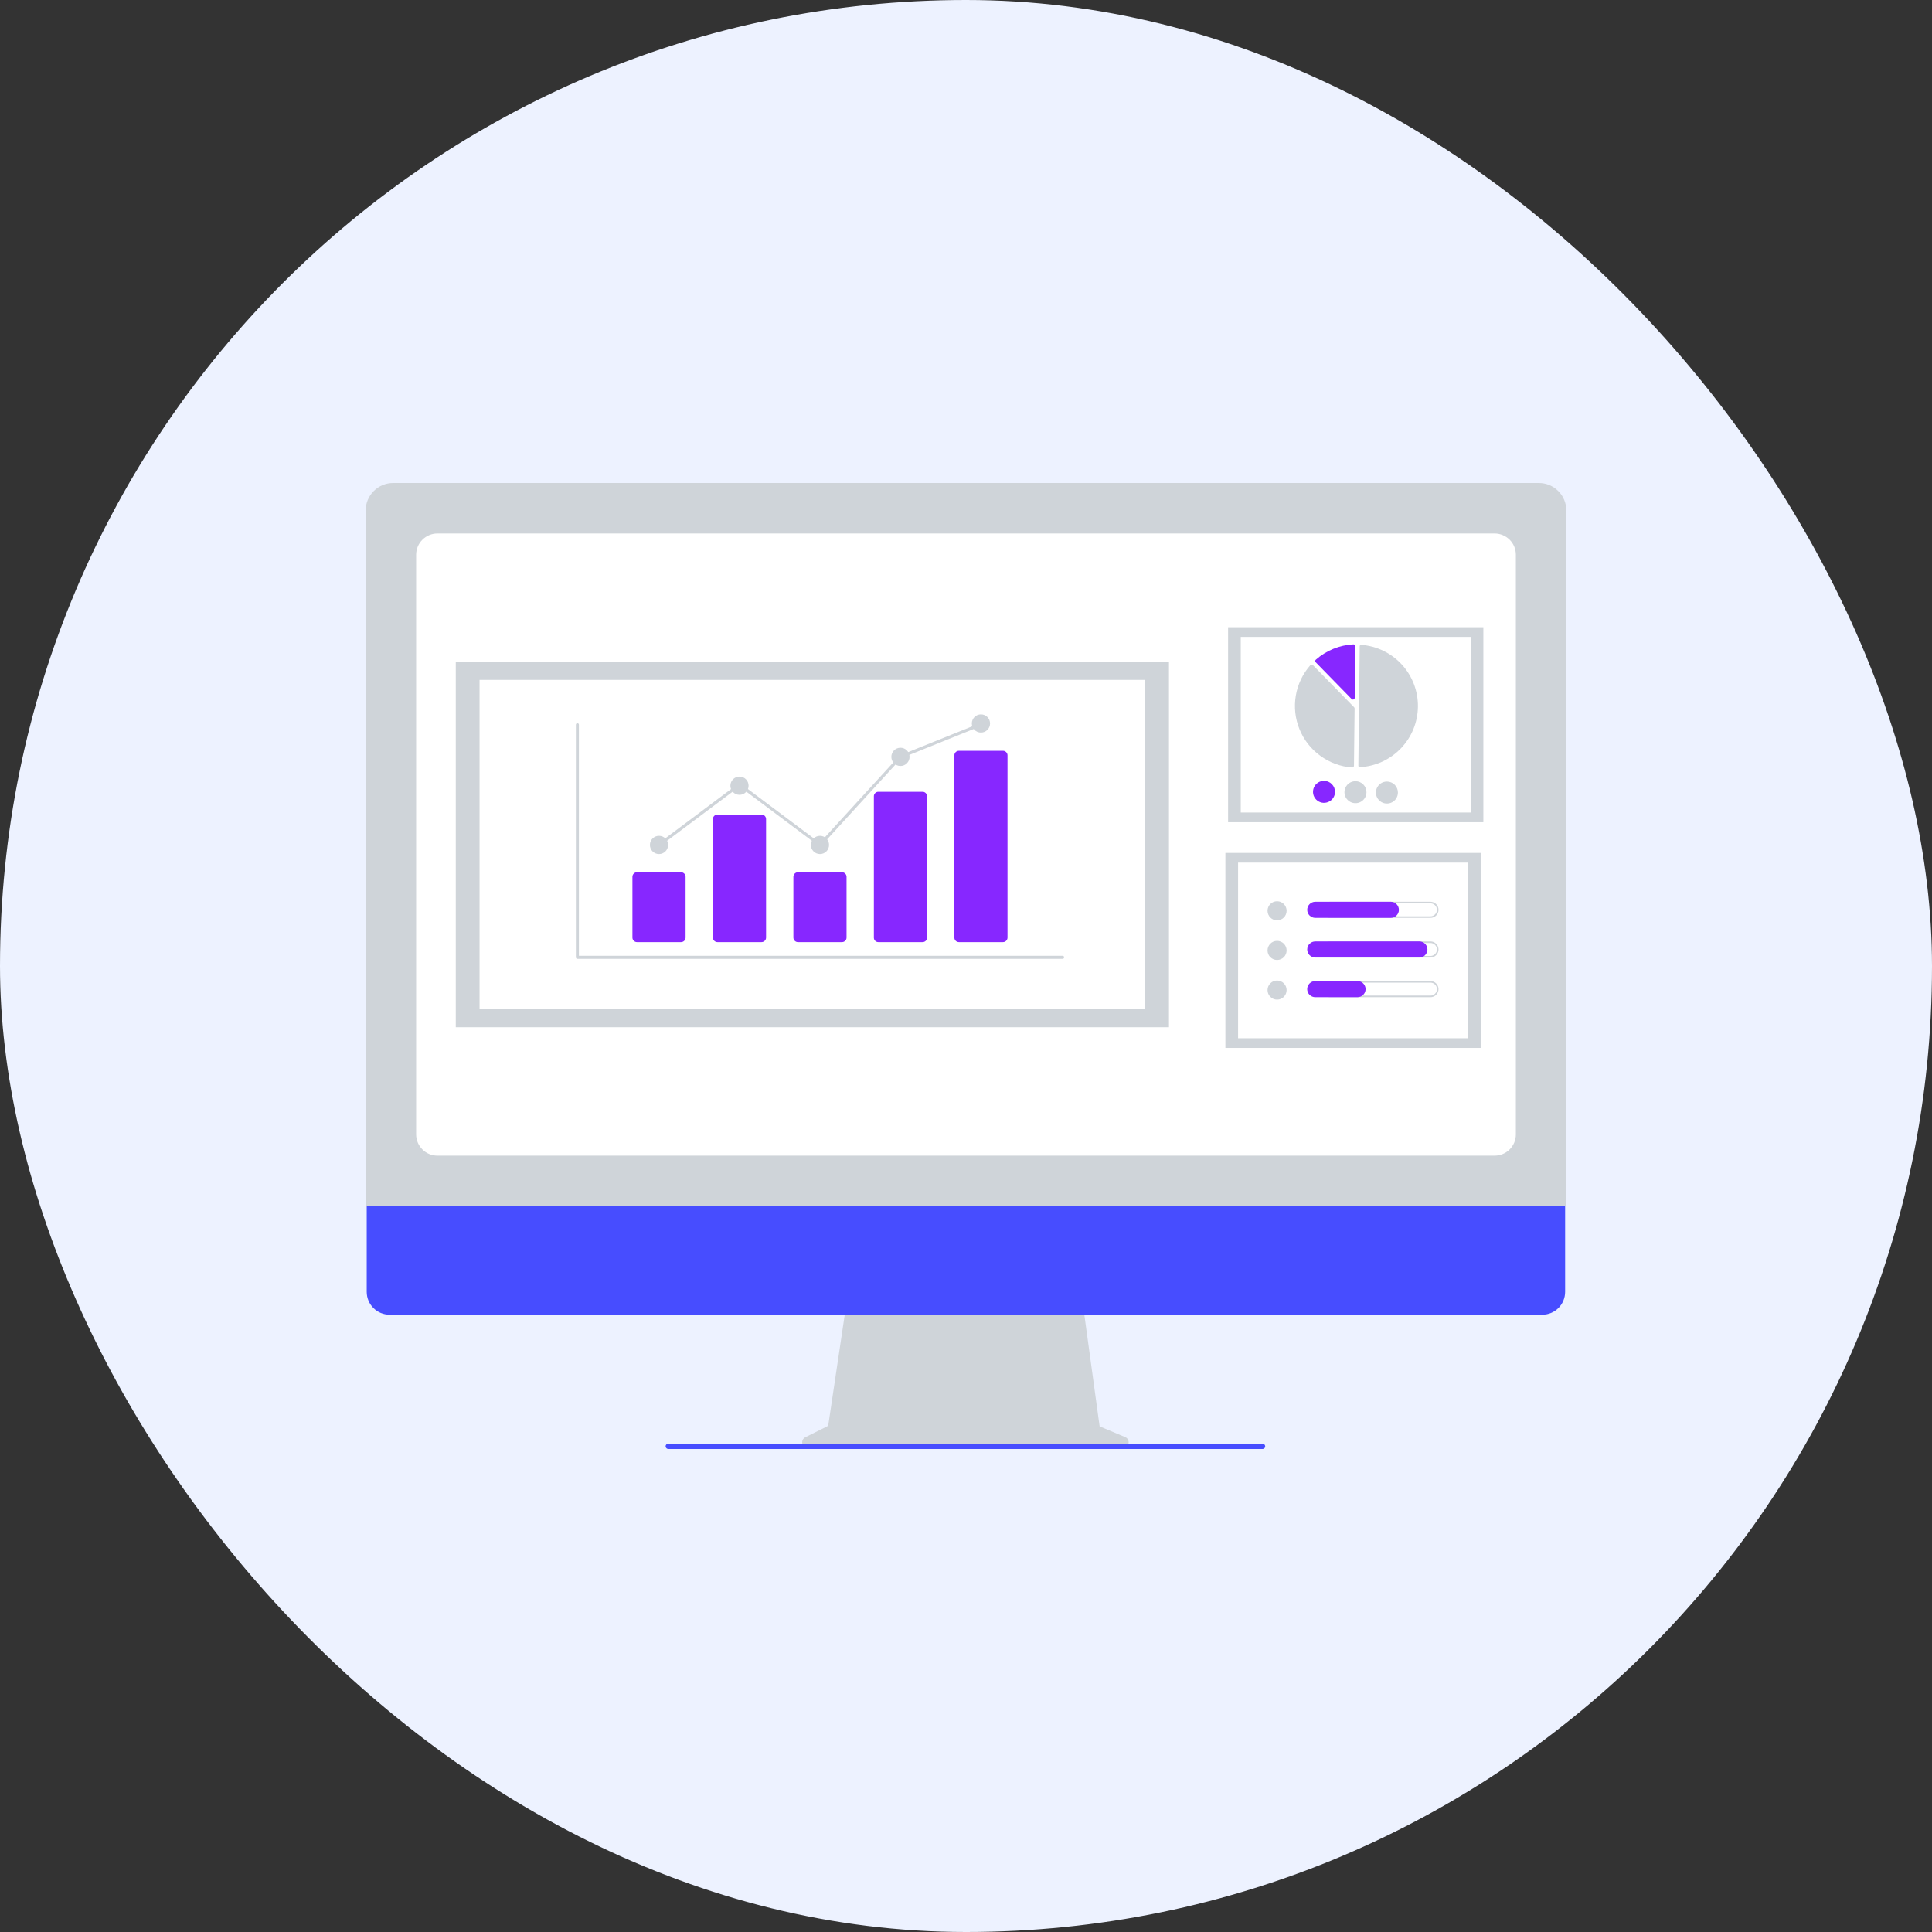 <svg width="64" height="64" viewBox="0 0 64 64" fill="none" xmlns="http://www.w3.org/2000/svg">
<rect x="0" y="0" width="64" height="64" fill="#333333" stroke="none"/>
<rect width="64" height="64" rx="32" fill="#EDF2FF"/>
<path d="M37.277 47.608L36.426 47.25L35.842 42.983H28.068L27.435 47.232L26.674 47.613C26.637 47.631 26.608 47.661 26.591 47.698C26.573 47.735 26.569 47.776 26.578 47.816C26.588 47.856 26.61 47.891 26.642 47.916C26.674 47.942 26.714 47.955 26.754 47.955H37.207C37.248 47.955 37.289 47.941 37.321 47.915C37.353 47.888 37.376 47.851 37.384 47.81C37.392 47.77 37.386 47.727 37.367 47.69C37.347 47.653 37.315 47.624 37.277 47.608Z" fill="#CFD4D9"/>
<path d="M51.092 43.551H12.903C12.702 43.551 12.51 43.471 12.369 43.329C12.227 43.187 12.148 42.995 12.148 42.794V37.409H51.847V42.794C51.847 42.995 51.768 43.187 51.626 43.329C51.485 43.471 51.293 43.551 51.092 43.551Z" fill="#474DFF"/>
<path d="M51.887 39.954H12.113V16.912C12.113 16.67 12.209 16.438 12.38 16.267C12.551 16.096 12.783 16 13.025 16H50.975C51.217 16 51.449 16.096 51.62 16.267C51.791 16.438 51.887 16.67 51.887 16.912V39.954Z" fill="#CFD4D9"/>
<path d="M49.512 38.282H14.488C14.302 38.282 14.123 38.208 13.992 38.076C13.86 37.944 13.786 37.765 13.785 37.579V18.376C13.786 18.189 13.86 18.01 13.992 17.879C14.123 17.747 14.302 17.673 14.488 17.672H49.512C49.698 17.673 49.877 17.747 50.009 17.879C50.141 18.01 50.215 18.189 50.215 18.376V37.579C50.215 37.765 50.141 37.944 50.009 38.076C49.877 38.208 49.698 38.282 49.512 38.282Z" fill="white"/>
<path d="M41.822 48H22.142C22.122 48 22.102 47.994 22.086 47.982C22.07 47.97 22.058 47.953 22.052 47.934C22.049 47.921 22.049 47.907 22.051 47.894C22.054 47.88 22.06 47.867 22.068 47.857C22.076 47.846 22.087 47.837 22.099 47.831C22.112 47.825 22.125 47.822 22.139 47.822H41.815C41.836 47.821 41.857 47.828 41.874 47.84C41.891 47.853 41.904 47.871 41.909 47.892C41.912 47.905 41.912 47.918 41.909 47.931C41.906 47.944 41.9 47.956 41.892 47.967C41.883 47.977 41.873 47.985 41.861 47.991C41.849 47.997 41.836 48 41.822 48Z" fill="#474DFF"/>
<path d="M49.138 20.777H40.682V27.237H49.138V20.777Z" fill="#CFD4D9"/>
<path d="M48.718 21.098H41.102V26.916H48.718V21.098Z" fill="white"/>
<path d="M45.043 25.414C45.044 25.414 45.045 25.414 45.046 25.414C45.562 25.387 46.048 25.164 46.405 24.792C46.763 24.419 46.965 23.925 46.971 23.409C46.977 22.892 46.785 22.393 46.437 22.013C46.087 21.633 45.607 21.4 45.092 21.361C45.086 21.36 45.079 21.361 45.073 21.363C45.067 21.366 45.062 21.369 45.057 21.373C45.052 21.378 45.048 21.383 45.046 21.388C45.043 21.394 45.042 21.4 45.042 21.407L44.997 25.367C44.997 25.379 45.002 25.391 45.011 25.4C45.019 25.409 45.031 25.414 45.043 25.414Z" fill="#CFD4D9"/>
<path d="M43.451 22.016C43.467 22.016 43.482 22.023 43.493 22.034L44.856 23.428C44.862 23.434 44.866 23.44 44.869 23.447C44.872 23.455 44.873 23.462 44.873 23.47L44.852 25.365C44.852 25.373 44.85 25.381 44.847 25.389C44.843 25.396 44.839 25.403 44.833 25.408C44.827 25.414 44.819 25.418 44.812 25.421C44.804 25.424 44.796 25.425 44.788 25.424C44.409 25.396 44.045 25.262 43.738 25.038C43.43 24.815 43.191 24.51 43.048 24.158C42.904 23.806 42.862 23.421 42.925 23.046C42.988 22.671 43.154 22.322 43.406 22.036C43.411 22.03 43.418 22.025 43.425 22.021C43.432 22.018 43.441 22.016 43.449 22.016C43.45 22.016 43.45 22.016 43.451 22.016Z" fill="#CFD4D9"/>
<path d="M44.837 21.345C44.852 21.345 44.867 21.351 44.878 21.361C44.884 21.367 44.889 21.374 44.892 21.381C44.895 21.389 44.896 21.397 44.896 21.405L44.877 23.115C44.877 23.127 44.873 23.138 44.867 23.148C44.86 23.157 44.851 23.165 44.84 23.169C44.829 23.174 44.817 23.175 44.805 23.172C44.794 23.17 44.783 23.164 44.775 23.156L43.585 21.939C43.58 21.933 43.575 21.927 43.572 21.919C43.569 21.911 43.568 21.903 43.569 21.895C43.569 21.887 43.571 21.879 43.574 21.872C43.578 21.865 43.583 21.858 43.589 21.853C43.935 21.548 44.373 21.369 44.834 21.345C44.835 21.345 44.836 21.345 44.837 21.345Z" fill="#8727FF"/>
<path d="M44.224 26.235C44.224 26.307 44.201 26.377 44.161 26.437C44.12 26.496 44.062 26.542 43.995 26.569C43.928 26.596 43.855 26.602 43.785 26.588C43.714 26.573 43.649 26.537 43.599 26.486C43.548 26.434 43.514 26.369 43.501 26.298C43.488 26.227 43.496 26.154 43.524 26.087C43.553 26.021 43.6 25.965 43.66 25.925C43.721 25.886 43.792 25.865 43.864 25.866C43.96 25.867 44.053 25.907 44.12 25.976C44.188 26.045 44.225 26.138 44.224 26.235Z" fill="#8727FF"/>
<path d="M45.266 26.247C45.265 26.319 45.243 26.389 45.203 26.448C45.162 26.508 45.104 26.554 45.037 26.581C44.97 26.608 44.897 26.614 44.826 26.599C44.756 26.584 44.691 26.549 44.641 26.497C44.59 26.446 44.556 26.381 44.543 26.31C44.53 26.239 44.538 26.165 44.566 26.099C44.595 26.033 44.642 25.976 44.702 25.937C44.763 25.898 44.834 25.877 44.906 25.878C45.002 25.879 45.095 25.919 45.162 25.988C45.23 26.057 45.267 26.15 45.266 26.247Z" fill="#CFD4D9"/>
<path d="M46.308 26.258C46.307 26.33 46.285 26.401 46.245 26.46C46.204 26.52 46.146 26.566 46.079 26.593C46.012 26.619 45.939 26.626 45.868 26.611C45.798 26.596 45.733 26.561 45.683 26.509C45.632 26.458 45.598 26.392 45.585 26.321C45.572 26.25 45.58 26.177 45.608 26.111C45.637 26.044 45.684 25.988 45.744 25.949C45.805 25.909 45.876 25.889 45.948 25.89C46.044 25.891 46.137 25.93 46.204 25.999C46.272 26.068 46.309 26.162 46.308 26.258Z" fill="#CFD4D9"/>
<path d="M49.049 28.254H40.593V34.714H49.049V28.254Z" fill="#CFD4D9"/>
<path d="M48.629 28.575H41.013V34.393H48.629V28.575Z" fill="white"/>
<path d="M42.305 30.487C42.48 30.487 42.621 30.346 42.621 30.171C42.621 29.996 42.48 29.855 42.305 29.855C42.13 29.855 41.989 29.996 41.989 30.171C41.989 30.346 42.13 30.487 42.305 30.487Z" fill="#CFD4D9"/>
<path d="M47.386 29.925C47.414 29.925 47.442 29.93 47.468 29.941C47.494 29.952 47.517 29.968 47.538 29.988C47.557 30.008 47.573 30.031 47.584 30.057C47.595 30.083 47.6 30.111 47.6 30.14C47.6 30.168 47.595 30.196 47.584 30.222C47.573 30.248 47.557 30.271 47.538 30.291C47.517 30.311 47.494 30.327 47.468 30.338C47.442 30.349 47.414 30.354 47.386 30.354H44.06C44.003 30.354 43.948 30.331 43.908 30.291C43.868 30.251 43.845 30.196 43.845 30.14C43.845 30.083 43.868 30.028 43.908 29.988C43.948 29.948 44.003 29.925 44.06 29.925H47.386ZM47.386 29.872H44.06C44.025 29.872 43.99 29.879 43.958 29.893C43.925 29.906 43.896 29.926 43.871 29.951C43.846 29.975 43.826 30.005 43.813 30.037C43.799 30.07 43.792 30.104 43.792 30.14C43.792 30.175 43.799 30.209 43.813 30.242C43.826 30.274 43.846 30.304 43.871 30.328C43.896 30.353 43.925 30.373 43.958 30.386C43.99 30.4 44.025 30.407 44.06 30.406H47.386C47.421 30.407 47.455 30.4 47.488 30.386C47.52 30.373 47.55 30.353 47.575 30.328C47.599 30.304 47.619 30.274 47.633 30.242C47.646 30.209 47.653 30.175 47.653 30.14C47.653 30.104 47.646 30.07 47.633 30.037C47.619 30.005 47.599 29.975 47.575 29.951C47.55 29.926 47.52 29.906 47.488 29.893C47.455 29.879 47.421 29.872 47.386 29.872Z" fill="#CFD4D9"/>
<path d="M46.073 30.406H43.57C43.499 30.406 43.431 30.378 43.381 30.328C43.331 30.278 43.303 30.21 43.303 30.14C43.303 30.069 43.331 30.001 43.381 29.951C43.431 29.901 43.499 29.872 43.57 29.872H46.073C46.144 29.872 46.212 29.901 46.262 29.951C46.312 30.001 46.34 30.069 46.34 30.14C46.34 30.21 46.312 30.278 46.262 30.328C46.212 30.378 46.144 30.406 46.073 30.406Z" fill="#8727FF"/>
<path d="M42.305 31.8C42.48 31.8 42.621 31.659 42.621 31.484C42.621 31.309 42.48 31.168 42.305 31.168C42.13 31.168 41.989 31.309 41.989 31.484C41.989 31.659 42.13 31.8 42.305 31.8Z" fill="#CFD4D9"/>
<path d="M47.386 31.238C47.414 31.238 47.442 31.244 47.468 31.254C47.494 31.265 47.517 31.281 47.538 31.301C47.557 31.321 47.573 31.344 47.584 31.37C47.595 31.396 47.6 31.424 47.6 31.453C47.6 31.481 47.595 31.509 47.584 31.535C47.573 31.561 47.557 31.584 47.538 31.604C47.517 31.624 47.494 31.64 47.468 31.651C47.442 31.662 47.414 31.667 47.386 31.667H44.06C44.003 31.667 43.949 31.644 43.908 31.604C43.868 31.564 43.845 31.509 43.845 31.453C43.845 31.396 43.868 31.341 43.908 31.301C43.949 31.261 44.003 31.238 44.06 31.238H47.386ZM47.386 31.186H44.06C43.989 31.186 43.921 31.214 43.871 31.264C43.821 31.314 43.793 31.382 43.793 31.453C43.793 31.523 43.821 31.591 43.871 31.641C43.921 31.691 43.989 31.72 44.06 31.72H47.386C47.456 31.72 47.524 31.691 47.574 31.641C47.624 31.591 47.653 31.523 47.653 31.453C47.653 31.382 47.624 31.314 47.574 31.264C47.524 31.214 47.456 31.186 47.386 31.186Z" fill="#CFD4D9"/>
<path d="M47.019 31.72H43.57C43.499 31.72 43.431 31.691 43.381 31.641C43.331 31.591 43.303 31.523 43.303 31.453C43.303 31.382 43.331 31.314 43.381 31.264C43.431 31.214 43.499 31.186 43.57 31.186H47.019C47.09 31.186 47.157 31.214 47.208 31.264C47.258 31.314 47.286 31.382 47.286 31.453C47.286 31.523 47.258 31.591 47.208 31.641C47.157 31.691 47.09 31.72 47.019 31.72Z" fill="#8727FF"/>
<path d="M42.305 33.113C42.48 33.113 42.621 32.972 42.621 32.797C42.621 32.623 42.48 32.481 42.305 32.481C42.13 32.481 41.989 32.623 41.989 32.797C41.989 32.972 42.13 33.113 42.305 33.113Z" fill="#CFD4D9"/>
<path d="M47.386 32.551C47.414 32.551 47.442 32.557 47.468 32.567C47.494 32.578 47.517 32.594 47.538 32.614C47.557 32.634 47.573 32.657 47.584 32.684C47.595 32.709 47.6 32.737 47.6 32.766C47.6 32.794 47.595 32.822 47.584 32.848C47.573 32.874 47.557 32.898 47.538 32.917C47.517 32.937 47.494 32.953 47.468 32.964C47.442 32.975 47.414 32.98 47.386 32.98H44.06C44.003 32.98 43.949 32.958 43.908 32.917C43.868 32.877 43.845 32.822 43.845 32.766C43.845 32.709 43.868 32.654 43.908 32.614C43.949 32.574 44.003 32.551 44.06 32.551H47.386ZM47.386 32.499H44.06C43.989 32.499 43.921 32.527 43.871 32.577C43.821 32.627 43.793 32.695 43.793 32.766C43.793 32.836 43.821 32.904 43.871 32.954C43.921 33.005 43.989 33.033 44.06 33.033H47.386C47.456 33.033 47.524 33.005 47.574 32.954C47.624 32.904 47.653 32.836 47.653 32.766C47.653 32.695 47.624 32.627 47.574 32.577C47.524 32.527 47.456 32.499 47.386 32.499Z" fill="#CFD4D9"/>
<path d="M44.97 33.033H43.57C43.535 33.033 43.5 33.026 43.467 33.012C43.435 32.999 43.406 32.979 43.381 32.955C43.356 32.93 43.336 32.9 43.323 32.868C43.309 32.836 43.302 32.801 43.302 32.766C43.302 32.73 43.309 32.696 43.323 32.663C43.336 32.631 43.356 32.602 43.381 32.577C43.406 32.552 43.435 32.532 43.467 32.519C43.5 32.505 43.535 32.499 43.57 32.499H44.97C45.041 32.499 45.109 32.527 45.159 32.577C45.209 32.627 45.237 32.695 45.237 32.766C45.237 32.836 45.209 32.904 45.159 32.954C45.109 33.004 45.041 33.032 44.97 33.033Z" fill="#8727FF"/>
<path d="M38.723 21.92H15.098V34.028H38.723V21.92Z" fill="#CFD4D9"/>
<path d="M37.936 22.522H15.886V33.426H37.936V22.522Z" fill="white"/>
<path d="M35.201 31.763H19.127C19.114 31.763 19.101 31.757 19.091 31.748C19.082 31.738 19.077 31.726 19.077 31.712V24.008C19.077 23.995 19.082 23.982 19.091 23.972C19.101 23.963 19.114 23.958 19.127 23.958C19.14 23.958 19.153 23.963 19.163 23.972C19.172 23.982 19.177 23.995 19.177 24.008V31.662H35.201C35.215 31.662 35.227 31.667 35.237 31.677C35.246 31.686 35.251 31.699 35.251 31.712C35.251 31.726 35.246 31.738 35.237 31.748C35.227 31.757 35.215 31.763 35.201 31.763Z" fill="#CFD4D9"/>
<path d="M22.561 31.209H21.099C21.06 31.209 21.022 31.193 20.994 31.165C20.966 31.137 20.95 31.099 20.95 31.06V29.044C20.95 29.005 20.966 28.967 20.994 28.939C21.022 28.911 21.06 28.895 21.099 28.895H22.561C22.601 28.895 22.639 28.911 22.667 28.939C22.695 28.967 22.711 29.005 22.711 29.044V31.06C22.711 31.099 22.695 31.137 22.667 31.165C22.639 31.193 22.601 31.209 22.561 31.209Z" fill="#8727FF"/>
<path d="M25.227 31.209H23.765C23.726 31.209 23.688 31.193 23.66 31.165C23.632 31.137 23.616 31.099 23.616 31.06V27.133C23.616 27.093 23.632 27.055 23.66 27.027C23.688 26.999 23.726 26.984 23.765 26.984H25.227C25.267 26.984 25.305 26.999 25.333 27.027C25.361 27.055 25.377 27.093 25.377 27.133V31.06C25.377 31.099 25.361 31.137 25.333 31.165C25.305 31.193 25.267 31.209 25.227 31.209Z" fill="#8727FF"/>
<path d="M27.894 31.209H26.432C26.392 31.209 26.354 31.193 26.326 31.165C26.298 31.137 26.282 31.099 26.282 31.06V29.044C26.282 29.005 26.298 28.967 26.326 28.939C26.354 28.911 26.392 28.895 26.432 28.895H27.894C27.933 28.895 27.971 28.911 27.999 28.939C28.027 28.967 28.043 29.005 28.043 29.044V31.06C28.043 31.099 28.027 31.137 27.999 31.165C27.971 31.193 27.933 31.209 27.894 31.209Z" fill="#8727FF"/>
<path d="M30.56 31.209H29.098C29.059 31.21 29.022 31.195 28.994 31.169C28.966 31.142 28.949 31.105 28.948 31.067V26.372C28.949 26.333 28.966 26.296 28.994 26.27C29.022 26.243 29.059 26.228 29.098 26.229H30.56C30.598 26.228 30.636 26.243 30.664 26.27C30.692 26.296 30.708 26.333 30.709 26.372V31.067C30.708 31.105 30.692 31.142 30.664 31.169C30.636 31.195 30.598 31.21 30.56 31.209Z" fill="#8727FF"/>
<path d="M33.226 31.209H31.764C31.724 31.209 31.686 31.193 31.658 31.165C31.63 31.137 31.615 31.099 31.615 31.06V25.02C31.615 24.981 31.63 24.943 31.658 24.915C31.686 24.887 31.724 24.871 31.764 24.871H33.226C33.266 24.871 33.303 24.887 33.331 24.915C33.359 24.943 33.375 24.981 33.375 25.02V31.06C33.375 31.099 33.359 31.137 33.331 31.165C33.303 31.193 33.266 31.209 33.226 31.209Z" fill="#8727FF"/>
<path d="M21.83 28.292C21.997 28.292 22.132 28.156 22.132 27.99C22.132 27.823 21.997 27.688 21.83 27.688C21.664 27.688 21.529 27.823 21.529 27.99C21.529 28.156 21.664 28.292 21.83 28.292Z" fill="#CFD4D9"/>
<path d="M24.497 26.33C24.663 26.33 24.798 26.195 24.798 26.028C24.798 25.861 24.663 25.726 24.497 25.726C24.33 25.726 24.195 25.861 24.195 26.028C24.195 26.195 24.33 26.33 24.497 26.33Z" fill="#CFD4D9"/>
<path d="M27.163 28.292C27.329 28.292 27.464 28.156 27.464 27.99C27.464 27.823 27.329 27.688 27.163 27.688C26.996 27.688 26.861 27.823 26.861 27.99C26.861 28.156 26.996 28.292 27.163 28.292Z" fill="#CFD4D9"/>
<path d="M29.829 25.374C29.995 25.374 30.131 25.239 30.131 25.072C30.131 24.905 29.995 24.77 29.829 24.77C29.662 24.77 29.527 24.905 29.527 25.072C29.527 25.239 29.662 25.374 29.829 25.374Z" fill="#CFD4D9"/>
<path d="M32.495 24.267C32.662 24.267 32.797 24.132 32.797 23.965C32.797 23.799 32.662 23.664 32.495 23.664C32.328 23.664 32.193 23.799 32.193 23.965C32.193 24.132 32.328 24.267 32.495 24.267Z" fill="#CFD4D9"/>
<path d="M27.169 28.057L24.497 26.056L21.86 28.03L21.8 27.95L24.497 25.93L27.156 27.922L29.799 25.03L29.81 25.025L32.476 23.951L32.514 24.044L29.858 25.114L27.169 28.057Z" fill="#CFD4D9"/>
</svg>
